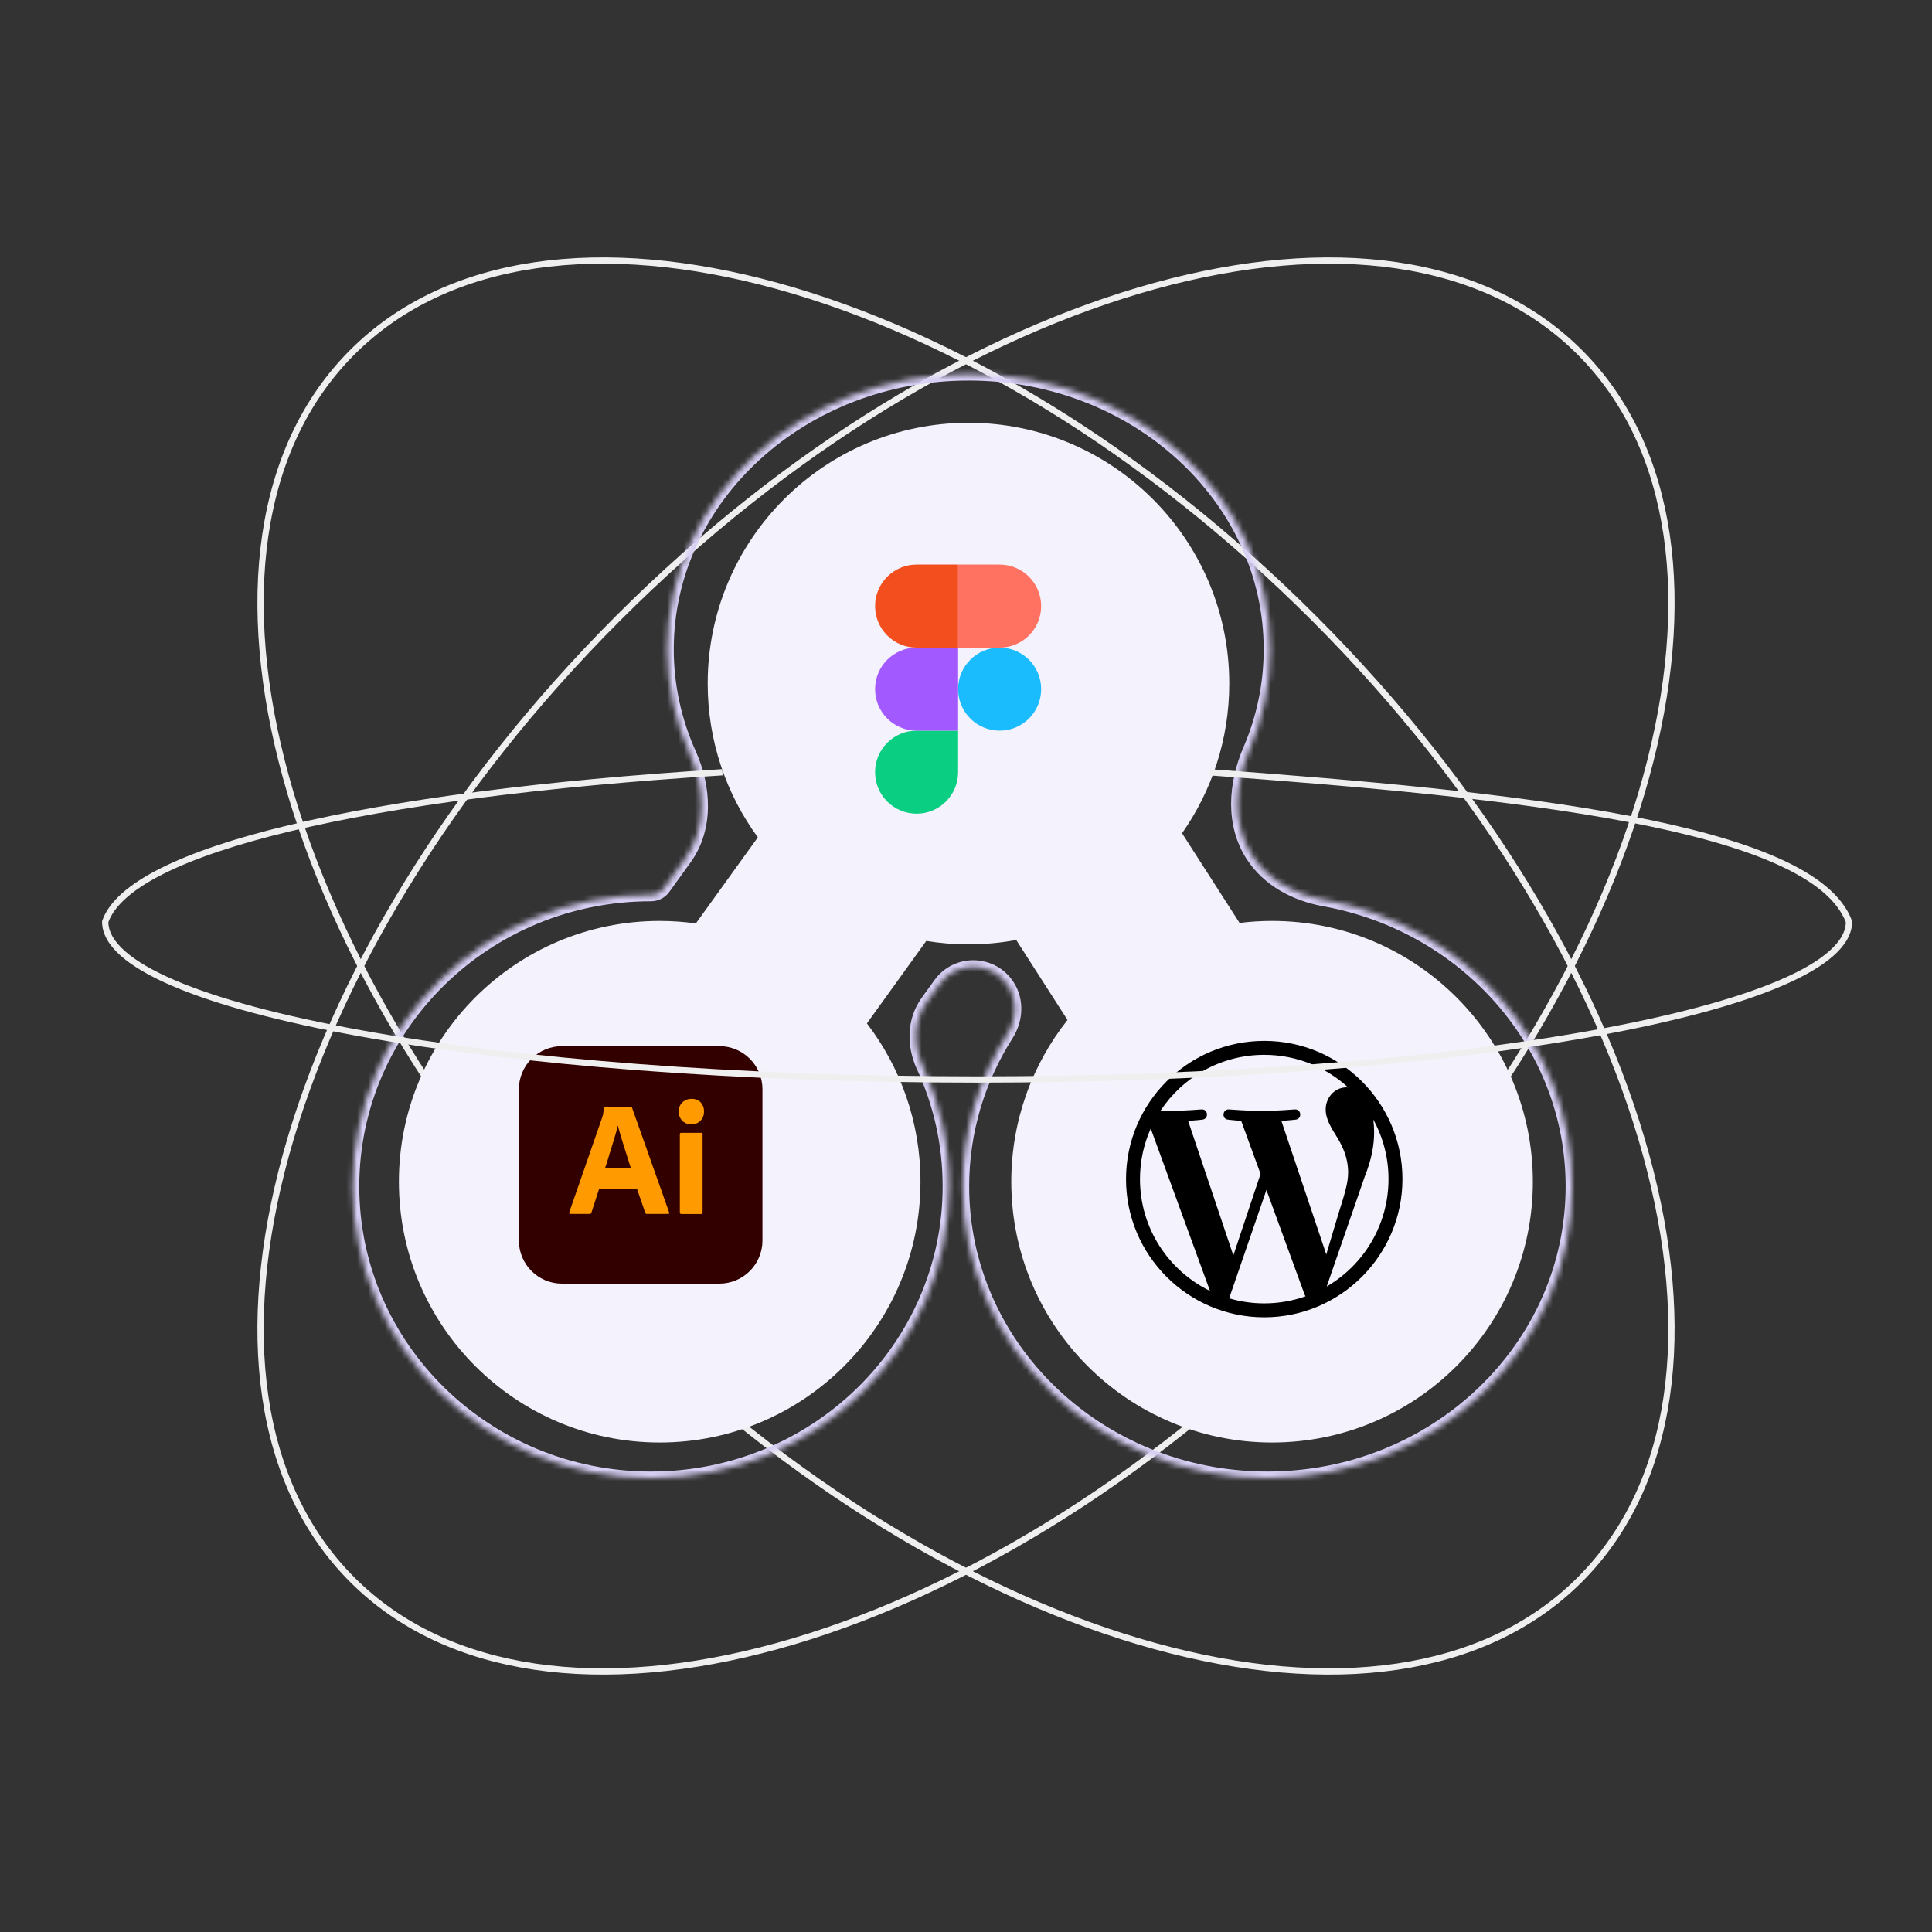 <svg width="349" height="349" viewBox="0 0 349 349" fill="none" xmlns="http://www.w3.org/2000/svg">
<rect x="0" y="0" width="349" height="349" fill="#333333" stroke="none"/>
<path d="M285.366 285.365C302.622 268.11 306.013 240.098 297.347 208.612C288.687 177.144 268.007 142.333 237.339 111.665C206.67 80.996 171.859 60.317 140.392 51.656C108.906 42.99 80.894 46.382 63.638 63.637C46.383 80.893 42.992 108.904 51.657 140.39C60.318 171.858 80.998 206.669 111.666 237.337C142.335 268.005 177.146 288.685 208.613 297.346C240.099 306.012 268.11 302.621 285.366 285.365Z" stroke="#F0EFEF" stroke-width="1.132"/>
<path d="M63.638 285.365C46.382 268.11 42.99 240.098 51.656 208.612C60.317 177.144 80.997 142.333 111.665 111.665C142.333 80.996 177.144 60.317 208.612 51.656C240.098 42.99 268.11 46.382 285.365 63.637C302.621 80.893 306.012 108.904 297.346 140.39C288.685 171.858 268.006 206.669 237.337 237.337C206.669 268.005 171.858 288.685 140.391 297.346C108.905 306.012 80.893 302.621 63.638 285.365Z" stroke="#F0EFEF" stroke-width="1.132"/>
<path d="M174.948 76.373C148.93 76.373 127.839 97.465 127.839 123.482C127.839 133.87 131.204 143.471 136.899 151.26L125.699 166.812C123.564 166.516 121.384 166.359 119.167 166.359C93.149 166.359 72.058 187.451 72.058 213.469C72.058 239.487 93.149 260.578 119.167 260.578C145.185 260.578 166.276 239.487 166.276 213.469C166.276 202.711 162.668 192.798 156.599 184.867L167.325 169.975C169.807 170.378 172.353 170.592 174.948 170.592C177.894 170.592 180.775 170.319 183.571 169.802L192.837 184.247C186.477 192.278 182.679 202.429 182.679 213.469C182.679 239.487 203.77 260.578 229.788 260.578C255.806 260.578 276.897 239.487 276.897 213.469C276.897 187.451 255.806 166.359 229.788 166.359C227.801 166.359 225.842 166.483 223.92 166.722L213.528 150.52C218.901 142.867 222.057 133.543 222.057 123.482C222.057 97.465 200.966 76.373 174.948 76.373Z" fill="#F4F2FC"/>
<mask id="path-4-inside-1_473_84831" fill="white">
<path d="M174.994 67.557C144.914 67.557 120.528 89.821 120.528 117.286C120.528 123.964 121.971 130.335 124.586 136.153C127.351 142.303 127.724 149.625 123.782 155.097L119.932 160.443C119.392 161.193 118.515 161.623 117.59 161.623C87.836 161.623 63.717 185.213 63.717 214.312C63.717 243.412 87.836 267.002 117.59 267.002C147.343 267.002 171.464 243.412 171.464 214.312C171.464 206.578 169.76 199.234 166.699 192.617C164.952 188.841 164.996 184.361 167.428 180.984L169.755 177.753C172.839 173.471 179.268 173.644 182.117 178.086C183.839 180.771 183.622 184.226 181.907 186.916C176.819 194.899 173.888 204.278 173.888 214.312C173.888 243.412 198.538 267.002 228.945 267.002C259.353 267.002 284.003 243.412 284.003 214.312C284.003 188.57 264.713 167.141 239.212 162.539C233.97 161.593 229.036 158.973 226.161 154.49C222.539 148.843 223.047 141.639 225.701 135.477C228.127 129.843 229.46 123.707 229.46 117.286C229.46 89.821 205.075 67.557 174.994 67.557Z"/>
</mask>
<path d="M174.994 67.557V66.373V67.557ZM120.528 117.286H119.344H120.528ZM63.717 214.312H62.533H63.717ZM117.59 267.002V268.186H117.59L117.59 267.002ZM171.464 214.312H172.648H171.464ZM173.888 214.312H172.704H173.888ZM228.945 267.002V268.186V267.002ZM284.003 214.312H285.187H284.003ZM229.46 117.286H230.644H229.46ZM225.701 135.477L226.788 135.946L225.701 135.477ZM181.907 186.916L182.905 187.553L181.907 186.916ZM166.699 192.617L165.625 193.115L166.699 192.617ZM167.428 180.984L168.389 181.676L167.428 180.984ZM239.212 162.539L239.422 161.374L239.212 162.539ZM119.932 160.443L120.893 161.135L119.932 160.443ZM124.586 136.153L125.666 135.667L124.586 136.153ZM123.782 155.097L122.822 154.405L123.782 155.097ZM174.994 67.557V68.741C145.464 68.741 121.712 90.574 121.712 117.286H120.528H119.344C119.344 89.068 144.363 66.373 174.994 66.373V67.557ZM120.528 117.286H121.712C121.712 123.792 123.117 129.997 125.666 135.667L124.586 136.153L123.506 136.638C120.824 130.673 119.344 124.137 119.344 117.286H120.528ZM123.782 155.097L124.743 155.789L120.893 161.135L119.932 160.443L118.972 159.751L122.822 154.405L123.782 155.097ZM117.59 161.623L117.59 162.807C88.465 162.807 64.901 185.892 64.901 214.312H63.717H62.533C62.533 184.534 87.207 160.439 117.59 160.439L117.59 161.623ZM63.717 214.312H64.901C64.901 242.733 88.465 265.818 117.59 265.818L117.59 267.002L117.59 268.186C87.207 268.186 62.533 244.091 62.533 214.312H63.717ZM117.59 267.002V265.818C146.714 265.818 170.28 242.734 170.28 214.312H171.464H172.648C172.648 244.091 147.972 268.186 117.59 268.186V267.002ZM171.464 214.312H170.28C170.28 206.754 168.615 199.579 165.625 193.115L166.699 192.617L167.774 192.12C170.905 198.889 172.648 206.403 172.648 214.312H171.464ZM167.428 180.984L166.467 180.292L168.794 177.061L169.755 177.753L170.716 178.445L168.389 181.676L167.428 180.984ZM181.907 186.916L182.905 187.553C177.934 195.353 175.072 204.513 175.072 214.312H173.888H172.704C172.704 204.043 175.705 194.445 180.908 186.28L181.907 186.916ZM173.888 214.312H175.072C175.072 242.71 199.142 265.818 228.945 265.818V267.002V268.186C197.933 268.186 172.704 244.115 172.704 214.312H173.888ZM228.945 267.002V265.818C258.748 265.818 282.819 242.71 282.819 214.312H284.003H285.187C285.187 244.115 259.957 268.186 228.945 268.186V267.002ZM284.003 214.312H282.819C282.819 189.19 263.986 168.213 239.001 163.704L239.212 162.539L239.422 161.374C265.44 166.069 285.187 187.951 285.187 214.312H284.003ZM225.701 135.477L224.613 135.009C226.978 129.518 228.276 123.541 228.276 117.286H229.46H230.644C230.644 123.873 229.277 130.168 226.788 135.946L225.701 135.477ZM229.46 117.286H228.276C228.276 90.574 204.524 68.741 174.994 68.741V67.557V66.373C205.625 66.373 230.644 89.068 230.644 117.286H229.46ZM226.161 154.49L225.164 155.129C221.256 149.035 221.868 141.384 224.613 135.009L225.701 135.477L226.788 135.946C224.227 141.894 223.822 148.651 227.158 153.851L226.161 154.49ZM182.117 178.086L183.113 177.446C185.121 180.576 184.831 184.532 182.905 187.553L181.907 186.916L180.908 186.28C182.412 183.92 182.558 180.966 181.12 178.725L182.117 178.086ZM169.755 177.753L168.794 177.061C172.366 172.101 179.813 172.301 183.113 177.446L182.117 178.086L181.12 178.725C178.722 174.986 173.311 174.841 170.716 178.445L169.755 177.753ZM166.699 192.617L165.625 193.115C163.736 189.032 163.737 184.083 166.467 180.292L167.428 180.984L168.389 181.676C166.255 184.638 166.168 188.649 167.774 192.12L166.699 192.617ZM239.212 162.539L239.001 163.704C233.534 162.717 228.264 159.963 225.164 155.129L226.161 154.49L227.158 153.851C229.808 157.983 234.407 160.469 239.422 161.374L239.212 162.539ZM119.932 160.443L120.893 161.135C120.12 162.208 118.878 162.807 117.59 162.807V161.623V160.439C118.151 160.439 118.663 160.179 118.972 159.751L119.932 160.443ZM124.586 136.153L125.666 135.667C128.537 142.053 129.015 149.858 124.743 155.789L123.782 155.097L122.822 154.405C126.432 149.391 126.166 142.554 123.506 136.638L124.586 136.153Z" fill="#D8D0F5" mask="url(#path-4-inside-1_473_84831)"/>
<g clip-path="url(#clip0_473_84831)">
<path d="M173.075 124.486C173.075 120.344 176.433 116.986 180.575 116.986C184.717 116.986 188.075 120.344 188.075 124.486C188.075 128.628 184.717 131.986 180.575 131.986C176.433 131.986 173.075 128.628 173.075 124.486Z" fill="#1ABCFE"/>
<path d="M158.075 139.486C158.075 135.344 161.433 131.986 165.575 131.986H173.075V139.486C173.075 143.628 169.717 146.986 165.575 146.986C161.433 146.986 158.075 143.628 158.075 139.486Z" fill="#0ACF83"/>
<path d="M173.075 101.986V116.986H180.575C184.717 116.986 188.075 113.628 188.075 109.486C188.075 105.344 184.717 101.986 180.575 101.986H173.075Z" fill="#FF7262"/>
<path d="M158.075 109.486C158.075 113.628 161.433 116.986 165.575 116.986H173.075V101.986H165.575C161.433 101.986 158.075 105.344 158.075 109.486Z" fill="#F24E1E"/>
<path d="M158.075 124.486C158.075 128.628 161.433 131.986 165.575 131.986H173.075V116.986H165.575C161.433 116.986 158.075 120.344 158.075 124.486Z" fill="#A259FF"/>
</g>
<g clip-path="url(#clip1_473_84831)">
<path d="M228.376 188.025C214.607 188.025 203.407 199.225 203.407 212.992C203.407 226.761 214.608 237.961 228.375 237.961C242.142 237.961 253.342 226.761 253.342 212.992C253.342 199.226 242.142 188.025 228.376 188.025ZM205.927 212.992C205.927 209.739 206.625 206.648 207.87 203.857L218.579 233.196C211.091 229.557 205.927 221.878 205.927 212.992ZM228.376 235.442C226.172 235.442 224.045 235.119 222.034 234.528L228.769 214.956L235.67 233.86C235.715 233.972 235.77 234.074 235.83 234.17C233.497 234.99 230.99 235.442 228.376 235.442ZM231.469 202.468C232.82 202.397 234.039 202.254 234.039 202.254C235.248 202.111 235.106 200.334 233.895 200.405C233.895 200.405 230.259 200.689 227.911 200.689C225.706 200.689 221.998 200.405 221.998 200.405C220.788 200.334 220.647 202.183 221.857 202.254C221.857 202.254 223.002 202.397 224.211 202.468L227.708 212.051L222.795 226.784L214.622 202.468C215.975 202.398 217.191 202.254 217.191 202.254C218.4 202.112 218.258 200.334 217.047 200.406C217.047 200.406 213.413 200.691 211.065 200.691C210.643 200.691 210.146 200.68 209.62 200.664C213.633 194.569 220.533 190.545 228.376 190.545C234.221 190.545 239.541 192.779 243.534 196.438C243.437 196.433 243.344 196.42 243.243 196.42C241.039 196.42 239.474 198.341 239.474 200.404C239.474 202.253 240.54 203.819 241.678 205.669C242.533 207.164 243.529 209.085 243.529 211.86C243.529 213.782 242.791 216.011 241.82 219.117L239.581 226.599L231.469 202.468ZM239.661 232.397L246.517 212.572C247.8 209.37 248.225 206.81 248.225 204.531C248.225 203.706 248.171 202.938 248.073 202.223C249.827 205.421 250.825 209.09 250.824 212.993C250.823 221.275 246.334 228.506 239.661 232.397Z" fill="black"/>
</g>
<g clip-path="url(#clip2_473_84831)">
<path d="M101.523 188.977H129.94C134.248 188.977 137.731 192.46 137.731 196.768V224.085C137.731 228.393 134.248 231.877 129.94 231.877H101.523C97.215 231.877 93.731 228.393 93.731 224.085V196.768C93.731 192.46 97.215 188.977 101.523 188.977Z" fill="#330000"/>
<path d="M115.055 214.717H108.235L106.842 219.026C106.805 219.191 106.658 219.301 106.493 219.282H103.047C102.845 219.282 102.79 219.172 102.845 218.952L108.748 201.957C108.803 201.774 108.858 201.572 108.932 201.352C109.005 200.967 109.042 200.564 109.042 200.161C109.023 200.069 109.097 199.977 109.188 199.959H113.937C114.083 199.959 114.157 200.014 114.175 200.106L120.867 218.989C120.922 219.191 120.867 219.282 120.683 219.282H116.852C116.723 219.301 116.595 219.209 116.558 219.081L115.055 214.717ZM109.298 210.996H113.955C113.845 210.611 113.698 210.152 113.533 209.676C113.368 209.181 113.203 208.649 113.038 208.099C112.855 207.531 112.69 206.981 112.507 206.412C112.323 205.844 112.158 205.312 112.012 204.781C111.865 204.267 111.737 203.791 111.608 203.351H111.572C111.407 204.139 111.205 204.927 110.948 205.716C110.673 206.596 110.398 207.512 110.105 208.429C109.848 209.364 109.573 210.226 109.298 210.996ZM124.863 203.094C124.258 203.112 123.672 202.874 123.232 202.452C122.81 201.994 122.59 201.389 122.608 200.766C122.59 200.142 122.828 199.556 123.268 199.134C123.708 198.712 124.295 198.492 124.9 198.492C125.615 198.492 126.165 198.712 126.568 199.134C126.972 199.574 127.192 200.161 127.173 200.766C127.192 201.389 126.972 201.994 126.532 202.452C126.11 202.892 125.487 203.131 124.863 203.094ZM122.81 219.007V204.891C122.81 204.707 122.883 204.634 123.048 204.634H126.678C126.843 204.634 126.917 204.726 126.917 204.891V219.007C126.917 219.209 126.843 219.301 126.678 219.301H123.085C122.902 219.301 122.81 219.191 122.81 219.007Z" fill="#FF9A00"/>
</g>
<path d="M218.503 139.502C273.003 143.502 327.503 149.002 334.003 166.502C334.003 182.242 263.488 195.002 176.503 195.002C89.518 195.002 19.003 182.242 19.003 166.502C23.503 153.502 66.003 143.502 130.503 139.502" stroke="#F0EFEF" stroke-width="1.132"/>
<defs>
<clipPath id="clip0_473_84831">
<rect width="30.006" height="45" fill="white" transform="translate(158.071 101.986)"/>
</clipPath>
<clipPath id="clip1_473_84831">
<rect width="49.936" height="49.936" fill="white" transform="translate(203.407 188.029)"/>
</clipPath>
<clipPath id="clip2_473_84831">
<rect width="44" height="42.909" fill="white" transform="translate(93.731 188.973)"/>
</clipPath>
</defs>
</svg>
